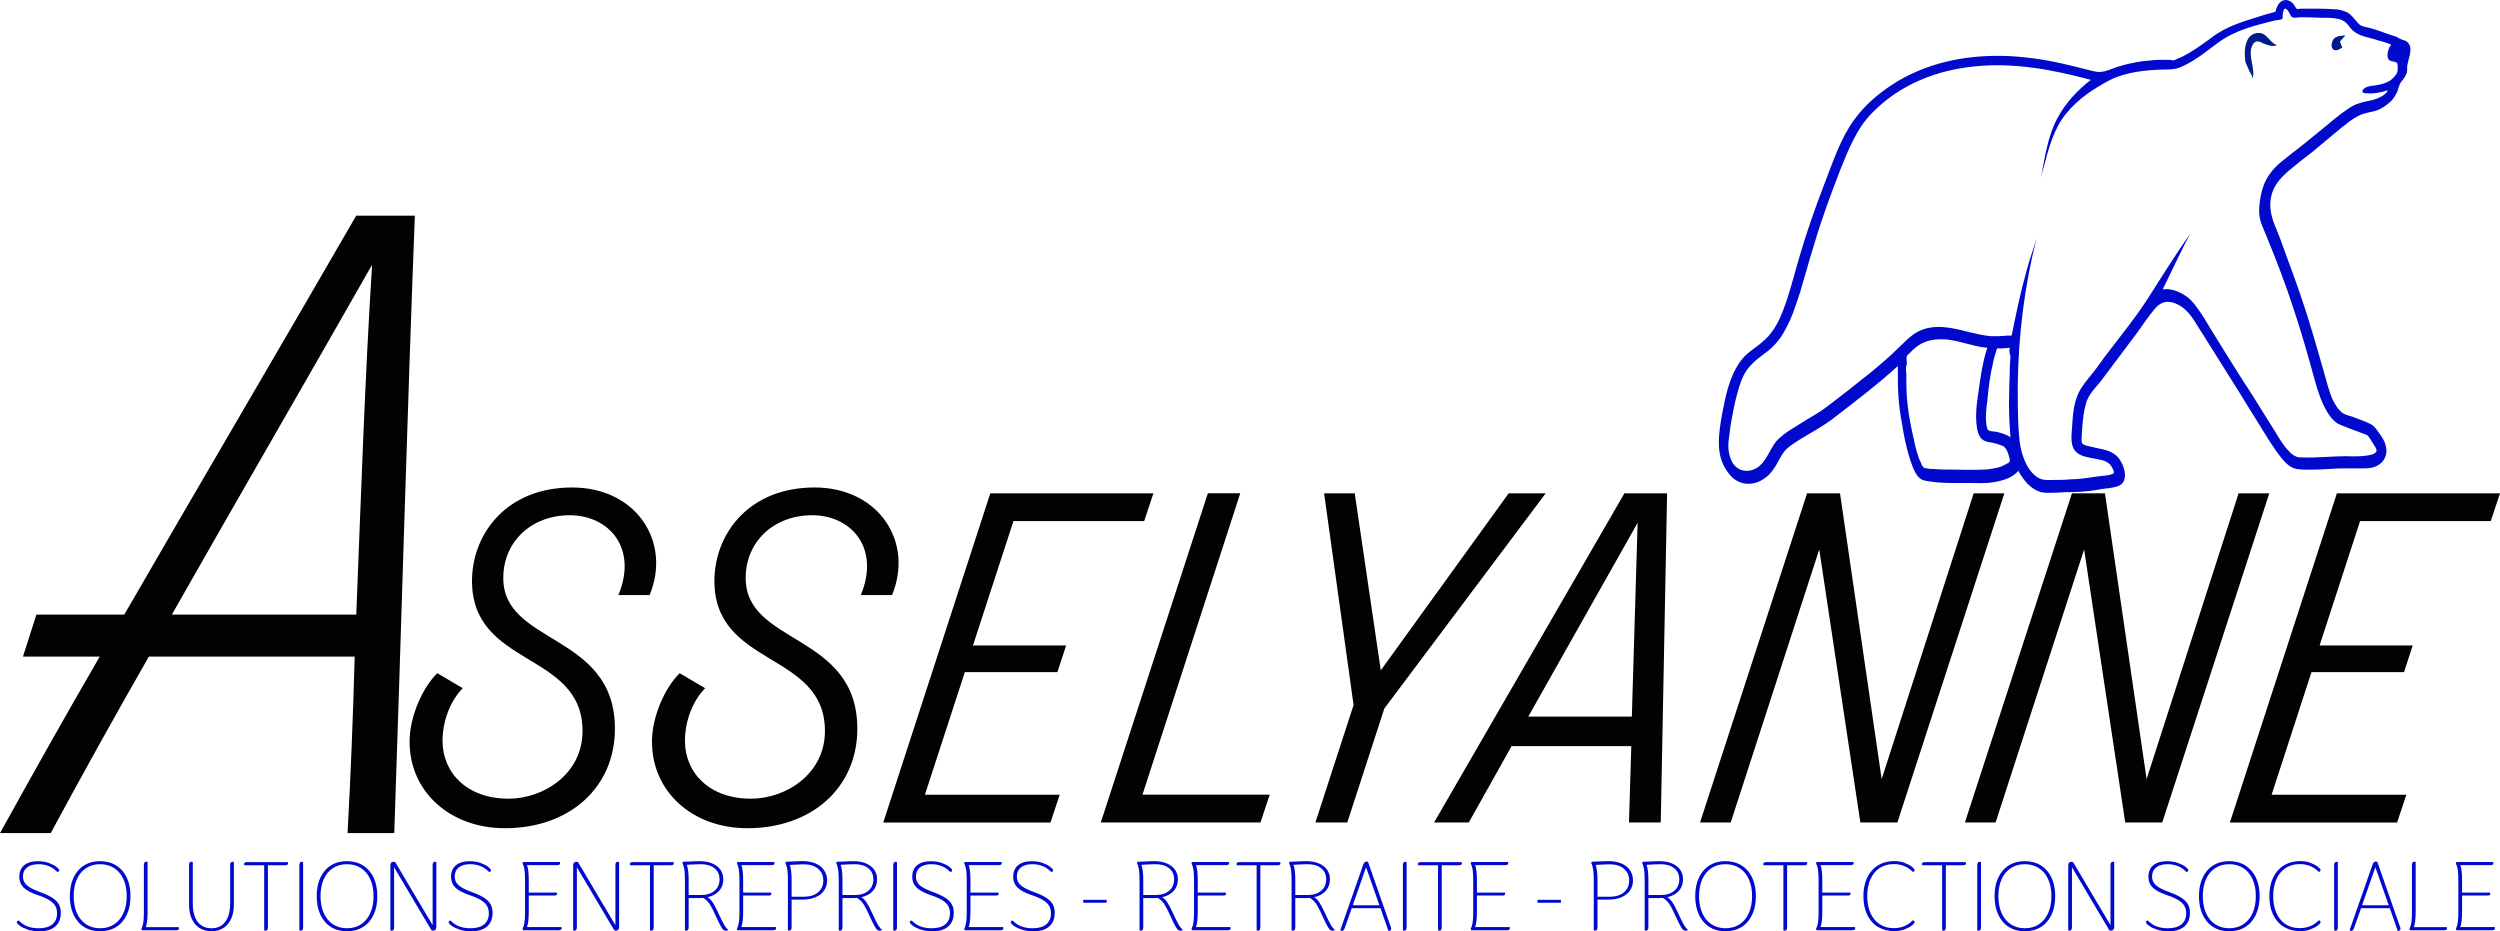 <svg xmlns="http://www.w3.org/2000/svg" id="uuid-731be0cb-02f0-4129-ada6-1305ddcb99d4" viewBox="0 0 410.58 152.95"><defs><style>.cls-1{fill:#020202;}.cls-2{fill:#0009cc;}.cls-3{fill:#001b8a;}</style></defs><path class="cls-3" d="M369.18,6.42c.5-.9,1.6-1.2,2.4-.9,.9,.4,1.5,1.7,2.4,1.9-.8,.3-1.5,0-2.3-.3-.5-.3-1.3-.6-1.7,.2-1,1.7,.6,4-.1,5.8,.2-.4-.2-1-.4-1.3-.2-.5-.5-1.1-.7-1.6-.2-1.3-.2-2.7,.4-3.8,.2-.3-.3,.5,0,0h0Z"></path><path class="cls-3" d="M382.98,7.02c.3-1.2,1.3-1.1,2.2-1.2-.2,.3-.5,.5-.7,.8-.3,.3-.1,.3,0,.7,0,.1,.2,.4,.2,.5-.2,.1-.5,.3-.8,.4-.8,.2-1.1-.5-.9-1.2h0Z"></path><path class="cls-2" d="M282.78,68.22c.6-3.1,1.2-6.3,3-8.8,1-1.5,2.5-2.2,3.7-3.3,1.2-1,2.1-2.3,2.8-3.8,1.4-3.1,2.2-6.6,3.2-10,1.2-4.1,2.6-8.1,4.1-12,1.4-3.6,2.7-7.6,4.9-10.6,2-2.8,4.6-4.8,7.2-6.4,5.8-3.4,12.2-4.4,18.5-4.1,3.3,.2,6.5,.7,9.7,1.5,1.4,.3,2.7,.7,4.1,1,1.5,.4,2.8-.5,4.3-.9,1.7-.5,3.4-.8,5-.9,.8-.1,1.6-.1,2.5-.1,.4,0,.8,0,1.2,.1,.5-.2,.9-.4,1.4-.6,1.6-.8,3-1.8,4.5-2.9,1.4-1.1,2.9-1.9,4.5-2.5s3.3-1.1,4.9-1.6c.4-.1,.8-.2,1.1-.3,.3-.1,.3,0,.4-.3,0-.2,.1-.4,.2-.6,.3-.8,1-1.2,1.6-1.1,.7,.1,1.1,.6,1.5,1.3,.2,.3,.5,.1,.8,.1h1.4c1.4,0,2.8,0,4.1,.1,.7,0,1.4,.2,2.1,.5,.7,.4,1.2,1.1,1.8,1.8,.5,.6,1.4,.6,2,.8,.4,.1,.7,.2,1,.3,.9,.3,1.7,.6,2.6,.9,.4,.1,.7,.2,1,.4,.1,.1,.2,.1,.4,.2,.4,.2,.8,.2,1.1,.5,1,1,.2,2.5,0,3.7-.1,.4,0,.9-.1,1.3-.2,.6-.5,1-.9,1.5-.4,.4-.5,1.4-.8,1.9-.4,.8-.9,1.4-1.5,1.8-.6,.5-1.3,.9-2,1.1-.8,.2-1.5,.3-2.3,.6-1.4,.6-2.7,1.7-3.9,2.7-1.4,1.2-2.8,2.3-4.2,3.5-1.3,1-2.6,2-3.9,3.1-1,.9-2.1,2-2.6,3.5-.6,1.8-.3,3.5,.3,5.1,.8,1.9,1.5,3.8,2.2,5.8,1.5,4,2.9,8,4.1,12.1,.6,2,1.2,4.1,1.8,6.2,.5,1.7,.9,3.5,1.6,5,.4,.7,.8,1.4,1.3,1.8,.5,.5,1.2,.6,1.8,.8,1,.4,2,.7,3,1.2,.7,.3,1.3,1.3,1.8,2,.9,1.3,1.3,3,.1,4.3-.8,.8-1.8,1-2.8,1h-3.6c-1.5,0-3.1,.2-4.6,.2-1.1,0-2.3,.1-3.4-.2-1.2-.4-2.2-1.8-3-2.9-.4-.6-.8-1.2-1.2-1.8-3.5-5.7-7-11.3-10.6-17-.4-.6-.8-1.3-1.2-1.9-.9-1.5-1.9-2.8-3.3-3.4-1.4-.6-2.5-.5-3.6,.8-1,1.2-1.9,2.5-2.8,3.8-1.1,1.5-2.2,2.9-3.3,4.4-.8,1.1-1.6,2.1-2.4,3.2-.9,1.3-2.4,2.5-2.8,4.2-.5,1.7-.6,3.7-.7,5.4,0,.4-.1,1,.2,1.2,.6,.4,1.4,.4,2,.6,1.3,.3,2.6,.4,3.7,1.5,.8,.9,1.7,2.9,.9,4.2-.4,.5-.9,.7-1.5,.8-.8,.2-1.7,.2-2.6,.4-1.6,.3-3.3,.4-4.9,.4-.8,0-1.6,.1-2.4,.1s-1.6,.1-2.4-.2c-1.4-.5-2.5-1.8-3.3-3.2,0-.1-.1-.1-.1-.2-1.1,1.3-2.9,1.7-4.3,1.9-1.2,.2-2.5,.1-3.7,.1-2.4,0-5,.1-7.4-.4-1.4-.3-1.9-2.1-2.4-3.5-.6-1.9-1-3.8-1.3-5.8-.3-1.5-.5-3.1-.6-4.6-.1-1.6-.1-3.3-.1-4.9-3.4,3.1-7,5.8-10.6,8.6-1.7,1.3-3.6,2.3-5.4,3.4-.9,.6-2,1.2-2.7,2.1-.5,.7-.9,1.5-1.3,2.2-.5,.8-1,1.5-1.7,2-2,1.6-4.8,1.4-6.3-1-2-2.7-1.4-6.2-.9-9.2h0Zm47.3-11.1c-.4,0-.9,.1-1.3,.1h-.6c-.3,0-.2,0-.3,.3-.2,.7-.5,1.5-.6,2.3-.5,2-.7,4-.9,6-.2,1.4-.4,3.2,0,4.6,.1,.5,1.1,.4,1.5,.5,.8,.2,1.6,.4,2.3,.9-.2-2.5-.3-5.1-.2-7.6,0-1.3,.1-2.6,.1-4,0-.6,.1-1.2,.1-1.8-.2-.3-.2-1-.1-1.3-.8,.1-.1,0,0,0h0Zm-17,4.1c0,1.7,0,3.5,.2,5.2,.2,1.9,.6,3.8,1,5.6,.3,1.4,.6,2.8,1.2,4,.1,.3,.3,.7,.5,.8,.1,.1,.4,.1,.5,.1,.4,.1,.8,.1,1.1,.1,1,.1,1.9,.1,2.9,.1,1.8,0,3.5,.1,5.3,0,.6,0,1.1-.1,1.7-.2,.5-.1,1.1-.2,1.6-.5,.3-.2,1.1-.4,1-.9-.2-.9-.5-2-1.2-2.3-.5-.2-1.1-.4-1.6-.5s-1-.1-1.5-.4c-.9-.5-1.1-1.8-1.2-2.9-.1-1.3,0-2.7,.2-4,.4-2.8,.7-5.6,1.6-8.3-2.5-.2-5-1.4-7.5-1.4-1.3,0-2.6,.2-3.8,1-.6,.4-1.2,1-1.8,1.6-.3,.3-.1,1-.1,1.4-.2,.5-.2,1-.1,1.5-.1,1.3-.1-.9,0,0h0Zm-28.4,15c1,1.3,2.6,1.4,3.9,.6,1.5-1,2-2.9,3.1-4.3,.8-.9,1.8-1.6,2.8-2.2,1.4-.9,2.9-1.8,4.4-2.7,1.2-.8,2.4-1.8,3.6-2.7,1.6-1.2,3.1-2.5,4.7-3.7,1.4-1.2,2.9-2.4,4.2-3.7,1.2-1.1,2.3-2.4,3.7-3.1,2.6-1.3,5.5-.6,8.2,.1,1.3,.3,2.5,.6,3.8,.7,.8,0,1.6,0,2.5-.1h.6c.3,0,.2-.1,.3-.5,.1-.5,.2-1,.3-1.5,.8-3.9,1.7-7.8,2.9-11.5,.3-.8,.5-1.6,.8-2.5-2,7.8-3,16-3.1,24.1,0,2.2,0,4.4,.1,6.6,.1,1.8,.2,3.6,.8,5.2,.5,1.5,1.5,3.1,2.8,3.6,.7,.3,1.5,.2,2.3,.2,.9,0,1.7,0,2.6-.1,1.6,0,3.2-.3,4.7-.5,.8-.1,1.6-.1,2.3-.4,.3-.1,.2-.3,.1-.6-.1-.3-.3-.6-.5-.9-.8-.8-1.7-.8-2.6-1s-2.1-.3-2.9-1c-1.1-.9-.9-2.6-.8-3.9,.1-1.7,.2-3.6,.8-5.2,.6-1.7,1.8-2.9,2.8-4.2,.8-1,1.5-2.1,2.3-3.1,2.2-2.9,4.5-5.7,6.5-8.8,2.3-3.6,4.6-7.3,7-10.7h0c-1.6,3-3,6.1-4.5,9.1,1.4-.2,2.9,.4,4.1,1.3,1.1,.9,1.9,2.2,2.7,3.4,.4,.7,.8,1.3,1.2,2,2,3.2,4,6.5,6.1,9.7,1.5,2.3,2.9,4.7,4.4,7,.5,.9,1.1,1.8,1.7,2.6,.5,.5,1,1.2,1.6,1.4,.3,.2,.7,.2,1.1,.2,2.4,.1,4.8-.2,7.2-.2,.4,0,5.4,.3,5-1.1-.1-.3-.3-.6-.5-.9-.3-.4-.7-1.3-1.1-1.5-1.1-.4-2.1-.8-3.2-1.2-.6-.3-1.3-.4-1.9-.9-.5-.4-1-1-1.4-1.7-.9-1.5-1.5-3.3-2-5.1-1.1-4-2.2-7.9-3.5-11.8-1.3-4-2.8-7.9-4.4-11.8-.3-.8-.7-1.6-1-2.5-.3-1-.3-1.8-.2-2.9,.2-1.9,.7-3.7,1.8-5.1,1-1.4,2.4-2.3,3.6-3.3,1.5-1.1,3-2.4,4.5-3.6,1.4-1.1,2.8-2.4,4.3-3.4,.7-.5,1.3-.9,2-1.1,.8-.3,1.6-.4,2.4-.6,.7-.2,2.1-.7,2.5-1.6-1.2,.4-2.4,.6-3.6,.5-.4,0-.9-.2-.4-.7s1.3-.5,1.9-.6c.8-.1,1.6-.3,2.3-.7,.4-.2,.7-.6,1-.9,.3-.4,.4-.6,.4-1.2,0-.2,0-.8-.1-.9-.3-.2-.7-.2-1-.3-1-.3-.5-2,0-2.7-.9-.4-1.9-.6-2.8-.9-1.4-.4-3-.6-4-2-.5-.7-1-1.1-1.8-1.3-.9-.2-1.7-.2-2.6-.2-1.6,0-3.1-.2-4.7,0-.27,0-.47-.13-.6-.4-.1-.3-.8-1.6-1.1-.9-.2,.4-.2,.9-.2,1.4,0,.2-.9,.3-1.1,.3-3.2,.8-6.7,1.6-9.5,3.7-1.4,1-2.7,2.1-4.2,3-.7,.4-1.4,.8-2.2,1.1-.8,.3-1.7,.3-2.6,.3-3,.1-6.2,.4-8.9,1.8-2.6,1.4-5.1,3-7.1,5.5-1.9,2.3-2.8,5.5-3.6,8.6-.2,.7-.4,1.4-.5,2,.6-3.3,1.1-6.8,2.6-9.7,1.4-2.7,3.4-4.8,5.6-6.5-6.3-1.7-12.8-2.9-19.2-2.2-5.9,.6-12,2.8-16.7,7.6-2.5,2.5-3.9,6-5.3,9.5-1.5,3.9-3,7.9-4.2,12-1.1,3.4-1.9,6.9-3.1,10.2-.5,1.6-1.2,3.1-2,4.5-.9,1.5-2,2.6-3.3,3.5-1.2,.9-2.3,1.8-3.1,3.2-.7,1.3-1.1,2.9-1.5,4.5-.4,1.9-.8,3.8-1,5.8-.3,1.7-.1,3.3,.7,4.5,.6,.8-.8-1.1,0,0h0Z"></path><path class="cls-1" d="M68.13,35.42c-1.3,33.8-2.21,67.6-3.38,101.4h-7.67c.52-9.49,.91-19.24,1.17-28.99H24.45c-5.59,9.75-10.92,19.37-16.12,28.99H0c5.33-9.62,10.79-19.37,16.38-28.99H3.77l2.21-6.89h14.43c12.61-21.84,25.48-43.68,38.09-65.52h9.63Zm-9.62,65.52c.78-19.5,1.43-39.13,2.6-57.46-10.79,18.98-21.97,38.22-32.89,57.46h30.29Z"></path><path class="cls-1" d="M67.26,121.87c0-4.37,2.28-9.12,4.56-11.31l4.18,2.47c-1.8,1.8-3.32,5.04-3.32,8.64,0,5.23,3.99,9.5,10.83,9.5,5.79,0,12.16-4.08,12.16-11.11,0-13.21-18.43-10.36-18.15-24.99,.19-7.7,5.89-15.01,16.44-15.01s16.34,8.93,12.73,17.67h-5.13c3.23-7.79-1.62-13.11-7.98-13.11s-10.83,4.37-10.92,10.07c-.29,11.31,18.33,9.12,18.33,24.99,0,9.69-7.5,16.34-18.05,16.34-9.12,0-15.67-6.08-15.67-14.16h-.01Z"></path><path class="cls-1" d="M107.07,121.87c0-4.37,2.28-9.12,4.56-11.31l4.18,2.47c-1.8,1.8-3.32,5.04-3.32,8.64,0,5.23,3.99,9.5,10.83,9.5,5.79,0,12.16-4.08,12.16-11.11,0-13.21-18.43-10.36-18.15-24.99,.19-7.7,5.89-15.01,16.44-15.01s16.34,8.93,12.73,17.67h-5.13c3.23-7.79-1.62-13.11-7.98-13.11s-10.83,4.37-10.92,10.07c-.29,11.31,18.33,9.12,18.33,24.99,0,9.69-7.5,16.34-18.05,16.34-9.12,0-15.67-6.08-15.67-14.16h0Z"></path><path class="cls-1" d="M187.91,85.58h-21.47l-6.65,20.43h15.3l-1.43,4.37h-15.2l-6.56,20.14h22.14l-1.52,4.56h-27.46l17.58-54.06h26.79l-1.52,4.56h0Z"></path><path class="cls-1" d="M187.63,130.51h20.9l-1.52,4.56h-26.22l17.58-54.06h5.32l-16.06,49.5Z"></path><path class="cls-1" d="M216.03,135.08l6.27-19.29-4.84-34.77h5.03l4.28,29.07,21-29.07h6.08l-26.5,35.34-6.08,18.71h-5.24Z"></path><path class="cls-1" d="M266.76,81.02h7.03l-1.04,54.06h-5.22l.38-12.54h-19.66l-7.03,12.54h-5.7l31.26-54.06s-.02,0-.02,0Zm-15.77,36.67h17.01l.95-31.83-17.96,31.83h0Z"></path><path class="cls-1" d="M324.14,81.02h5.04l-17.57,54.06h-6.08l-6.75-44.84-14.54,44.84h-5.04l17.58-54.06h5.41l6.84,46.93,15.11-46.93h0Z"></path><path class="cls-1" d="M367.65,81.02h5.04l-17.58,54.06h-6.08l-6.75-44.84-14.54,44.84h-5.04l17.58-54.06h5.42l6.84,46.93s15.11-46.93,15.11-46.93Z"></path><path class="cls-1" d="M409.07,85.58h-21.47l-6.65,20.43h15.29l-1.42,4.37h-15.2l-6.55,20.14h22.13l-1.52,4.56h-27.46l17.57-54.06h26.79l-1.52,4.56h0Z"></path><g><path class="cls-2" d="M4.56,152.67c-.55-.19-.99-.4-1.31-.64s-.48-.42-.48-.55c0-.19,.11-.29,.32-.29,.79,.84,1.87,1.26,3.25,1.26,.99,0,1.74-.21,2.26-.64,.51-.43,.77-1.04,.77-1.82,0-.47-.1-.88-.3-1.22s-.53-.65-.99-.94c-.46-.28-1.08-.56-1.87-.82-1.11-.38-1.89-.8-2.35-1.26-.46-.46-.69-1.04-.69-1.74,0-.83,.27-1.47,.8-1.91s1.29-.66,2.27-.66c.64,0,1.23,.09,1.76,.28,.53,.19,.95,.4,1.26,.64s.46,.42,.46,.55c0,.19-.11,.29-.32,.29-.38-.41-.84-.72-1.36-.94-.52-.22-1.1-.33-1.73-.33-.81,0-1.44,.18-1.88,.54s-.66,.86-.66,1.5c0,.57,.21,1.04,.64,1.42,.43,.38,1.16,.75,2.21,1.13,.83,.3,1.49,.61,1.98,.93,.49,.32,.84,.67,1.06,1.06,.22,.39,.33,.86,.33,1.4,0,.97-.3,1.72-.91,2.25s-1.48,.79-2.61,.79c-.7,0-1.33-.09-1.89-.28h-.02Z"></path><path class="cls-2" d="M13.81,152.24c-.75-.47-1.32-1.14-1.73-2.01s-.61-1.89-.61-3.06,.2-2.18,.61-3.04,.98-1.53,1.73-2,1.62-.7,2.62-.7,1.9,.24,2.65,.7c.75,.47,1.33,1.14,1.74,2s.61,1.88,.61,3.04-.2,2.2-.61,3.06c-.41,.87-.98,1.54-1.74,2.01-.75,.47-1.63,.7-2.65,.7s-1.88-.23-2.62-.7Zm4.94-.44c.66-.43,1.16-1.04,1.52-1.84,.36-.79,.54-1.72,.54-2.79s-.18-1.99-.54-2.78-.86-1.4-1.52-1.82c-.66-.43-1.43-.64-2.31-.64s-1.64,.21-2.3,.64-1.16,1.03-1.51,1.82c-.35,.79-.53,1.72-.53,2.78s.18,2,.53,2.79c.35,.79,.86,1.41,1.51,1.84,.66,.43,1.42,.65,2.3,.65s1.66-.22,2.31-.65Z"></path><path class="cls-2" d="M29.39,152.46c0,.11-.04,.19-.12,.24s-.19,.08-.34,.08h-5.62l-.1-.21c.16-.32,.27-.69,.33-1.1,.06-.42,.09-.98,.09-1.7v-7.7c0-.37,.13-.56,.4-.56,.06,0,.13,.02,.21,.06v8.19c0,1.16-.1,1.99-.29,2.5h5.39c.03,.06,.05,.13,.05,.19h0Z"></path><path class="cls-2" d="M32.78,152.42c-.55-.35-.98-.86-1.28-1.51-.3-.66-.45-1.42-.45-2.3v-6.53c0-.37,.13-.56,.4-.56,.06,0,.13,.02,.21,.06v6.77c0,1.32,.27,2.34,.8,3.04s1.29,1.06,2.27,1.06,1.74-.35,2.27-1.06c.53-.7,.8-1.72,.8-3.04v-6.27c0-.37,.13-.56,.4-.56,.06,0,.13,.02,.21,.06v7.02c0,.88-.15,1.64-.45,2.3s-.73,1.16-1.28,1.51c-.55,.35-1.21,.53-1.95,.53s-1.4-.18-1.95-.53h0Z"></path><path class="cls-2" d="M47.31,141.78c0,.11-.04,.19-.12,.24-.08,.05-.19,.08-.34,.08h-2.85v10.19c0,.37-.13,.56-.4,.56-.06,0-.13-.02-.21-.06v-10.69h-3.26c-.03-.06-.05-.13-.05-.19,0-.11,.04-.19,.12-.24,.08-.05,.19-.08,.34-.08h6.72c.03,.06,.05,.13,.05,.19Z"></path><path class="cls-2" d="M49.17,152.79v-10.7c0-.37,.13-.56,.4-.56,.06,0,.13,.02,.21,.06v10.7c0,.37-.13,.56-.4,.56-.06,0-.13-.02-.21-.06Z"></path><path class="cls-2" d="M54.35,152.24c-.75-.47-1.32-1.14-1.73-2.01s-.61-1.89-.61-3.06,.2-2.18,.61-3.04,.98-1.53,1.73-2,1.62-.7,2.62-.7,1.9,.24,2.65,.7c.75,.47,1.33,1.14,1.74,2s.61,1.88,.61,3.04-.2,2.2-.61,3.06c-.41,.87-.98,1.54-1.74,2.01-.75,.47-1.63,.7-2.65,.7s-1.88-.23-2.62-.7Zm4.94-.44c.66-.43,1.16-1.04,1.52-1.84,.36-.79,.54-1.72,.54-2.79s-.18-1.99-.54-2.78-.86-1.4-1.52-1.82c-.66-.43-1.43-.64-2.31-.64s-1.64,.21-2.3,.64-1.16,1.03-1.51,1.82c-.35,.79-.53,1.72-.53,2.78s.18,2,.53,2.79,.86,1.41,1.51,1.84c.66,.43,1.42,.65,2.3,.65s1.66-.22,2.31-.65Z"></path><path class="cls-2" d="M64.11,152.79v-10.62c0-.43,.18-.64,.53-.64,.1,0,.19,.02,.27,.06l6.14,10.35v-9.86c0-.37,.13-.56,.4-.56,.06,0,.13,.02,.21,.06v10.62c0,.43-.18,.64-.53,.64-.1,0-.19-.02-.27-.06l-6.14-10.35v9.86c0,.37-.13,.56-.4,.56-.06,0-.13-.02-.21-.06Z"></path><path class="cls-2" d="M75.47,152.67c-.55-.19-.99-.4-1.31-.64s-.48-.42-.48-.55c0-.19,.11-.29,.32-.29,.79,.84,1.87,1.26,3.25,1.26,.99,0,1.74-.21,2.26-.64,.51-.43,.77-1.04,.77-1.82,0-.47-.1-.88-.3-1.22-.2-.34-.53-.65-.99-.94-.46-.28-1.08-.56-1.87-.82-1.11-.38-1.89-.8-2.35-1.26-.46-.46-.69-1.04-.69-1.74,0-.83,.27-1.47,.8-1.91,.53-.44,1.29-.66,2.27-.66,.64,0,1.23,.09,1.76,.28s.95,.4,1.26,.64c.31,.24,.46,.42,.46,.55,0,.19-.11,.29-.32,.29-.38-.41-.84-.72-1.36-.94-.52-.22-1.1-.33-1.73-.33-.81,0-1.44,.18-1.88,.54-.44,.36-.66,.86-.66,1.5,0,.57,.21,1.04,.64,1.42s1.16,.75,2.21,1.13c.83,.3,1.49,.61,1.98,.93,.49,.32,.84,.67,1.06,1.06s.33,.86,.33,1.4c0,.97-.3,1.72-.91,2.25s-1.48,.79-2.61,.79c-.7,0-1.33-.09-1.89-.28h-.02Z"></path><path class="cls-2" d="M92.24,152.46c0,.11-.04,.19-.12,.24s-.19,.08-.34,.08h-5.87l-.1-.21c.16-.32,.27-.69,.33-1.1,.06-.42,.09-.98,.09-1.7v-5.22c0-.71-.03-1.27-.09-1.68-.06-.41-.17-.77-.33-1.09l.1-.21h6.03c.03,.06,.05,.13,.05,.19,0,.11-.04,.19-.12,.24s-.19,.08-.34,.08h-4.98c.19,.5,.29,1.32,.29,2.46v2.05h4.59c.03,.06,.05,.13,.05,.19,0,.2-.15,.3-.46,.3h-4.18v2.67c0,1.16-.1,1.99-.29,2.5h5.65c.03,.06,.05,.13,.05,.19v.02h-.01Z"></path><path class="cls-2" d="M94.13,152.79v-10.62c0-.43,.18-.64,.53-.64,.1,0,.19,.02,.27,.06l6.14,10.35v-9.86c0-.37,.13-.56,.4-.56,.06,0,.13,.02,.21,.06v10.62c0,.43-.18,.64-.53,.64-.1,0-.19-.02-.27-.06l-6.14-10.35v9.86c0,.37-.13,.56-.4,.56-.06,0-.13-.02-.21-.06Z"></path><path class="cls-2" d="M110.67,141.78c0,.11-.04,.19-.12,.24s-.19,.08-.34,.08h-2.85v10.19c0,.37-.13,.56-.4,.56-.06,0-.13-.02-.21-.06v-10.69h-3.26c-.03-.06-.05-.13-.05-.19,0-.11,.04-.19,.12-.24s.19-.08,.34-.08h6.72c.03,.06,.05,.13,.05,.19Z"></path><path class="cls-2" d="M118.98,151.97c.22,.36,.42,.6,.6,.7v.1c-.13,.05-.26,.08-.4,.08-.15,0-.28-.05-.4-.16s-.27-.34-.47-.7c-.2-.36-.47-.91-.81-1.67-.39-.89-.74-1.53-1.02-1.94-.29-.41-.63-.72-1.02-.92-.26,.02-.45,.03-.58,.03h-1.78v4.8c0,.37-.13,.56-.4,.56-.06,0-.13-.02-.21-.06v-8.22c0-.71-.03-1.29-.09-1.71s-.17-.8-.33-1.12l.1-.21c.43,0,.86-.02,1.31-.05,.14,0,.35-.02,.63-.03s.54-.02,.76-.02c1.19,0,2.15,.27,2.86,.81s1.06,1.27,1.06,2.18c0,.75-.23,1.38-.69,1.89s-1.09,.86-1.9,1.04c.31,.18,.59,.47,.86,.86,.26,.39,.58,1,.95,1.82,.43,.93,.75,1.57,.97,1.94h0Zm-5.88-7.41v2.43h2.03c.93,0,1.67-.23,2.22-.7,.55-.46,.82-1.09,.82-1.88s-.27-1.36-.82-1.81-1.29-.67-2.22-.67c-.28,0-.54,0-.78,.02-.25,0-.46,.02-.64,.03-.34,.03-.65,.05-.91,.05,.2,.53,.3,1.38,.3,2.53Z"></path><path class="cls-2" d="M127.45,152.46c0,.11-.04,.19-.12,.24s-.19,.08-.34,.08h-5.87l-.1-.21c.16-.32,.27-.69,.33-1.1,.06-.42,.09-.98,.09-1.7v-5.22c0-.71-.03-1.27-.09-1.68-.06-.41-.17-.77-.33-1.09l.1-.21h6.03c.03,.06,.05,.13,.05,.19,0,.11-.04,.19-.12,.24s-.19,.08-.34,.08h-4.98c.19,.5,.29,1.32,.29,2.46v2.05h4.59c.03,.06,.05,.13,.05,.19,0,.2-.15,.3-.46,.3h-4.18v2.67c0,1.16-.1,1.99-.29,2.5h5.65c.03,.06,.05,.13,.05,.19v.02h-.01Z"></path><path class="cls-2" d="M133.93,141.81c.61,.26,1.08,.62,1.41,1.1,.33,.48,.5,1.04,.5,1.68s-.17,1.2-.5,1.67-.8,.84-1.41,1.1-1.32,.38-2.14,.38h-1.78v4.54c0,.37-.13,.56-.4,.56-.06,0-.13-.02-.21-.06v-8.22c0-.71-.03-1.29-.09-1.71s-.17-.8-.33-1.12l.1-.21c.43,0,.86-.02,1.31-.05,.14,0,.35-.02,.63-.03s.54-.02,.76-.02c.82,0,1.54,.13,2.14,.38h0Zm.42,4.74c.57-.48,.86-1.12,.86-1.94s-.29-1.46-.86-1.94-1.34-.72-2.31-.72c-.28,0-.54,0-.78,.02-.25,0-.46,.02-.64,.03-.34,.03-.65,.05-.91,.05,.2,.53,.3,1.38,.3,2.53v2.69h2.03c.97,0,1.74-.24,2.31-.72Z"></path><path class="cls-2" d="M144.24,151.97c.22,.36,.42,.6,.6,.7v.1c-.13,.05-.26,.08-.4,.08-.15,0-.28-.05-.4-.16s-.27-.34-.47-.7-.47-.91-.81-1.67c-.39-.89-.74-1.53-1.02-1.94-.29-.41-.63-.72-1.02-.92-.26,.02-.45,.03-.58,.03h-1.78v4.8c0,.37-.13,.56-.4,.56-.06,0-.13-.02-.21-.06v-8.22c0-.71-.03-1.29-.09-1.71s-.17-.8-.33-1.12l.1-.21c.43,0,.86-.02,1.31-.05,.14,0,.35-.02,.63-.03s.54-.02,.76-.02c1.19,0,2.15,.27,2.86,.81s1.06,1.27,1.06,2.18c0,.75-.23,1.38-.69,1.89s-1.09,.86-1.9,1.04c.31,.18,.59,.47,.86,.86,.26,.39,.58,1,.95,1.82,.43,.93,.75,1.57,.97,1.94h0Zm-5.88-7.41v2.43h2.03c.93,0,1.67-.23,2.22-.7,.55-.46,.82-1.09,.82-1.88s-.27-1.36-.82-1.81-1.29-.67-2.22-.67c-.28,0-.54,0-.78,.02-.25,0-.46,.02-.64,.03-.34,.03-.65,.05-.91,.05,.2,.53,.3,1.38,.3,2.53Z"></path><path class="cls-2" d="M146.7,152.79v-10.7c0-.37,.13-.56,.4-.56,.06,0,.13,.02,.21,.06v10.7c0,.37-.13,.56-.4,.56-.06,0-.13-.02-.21-.06Z"></path><path class="cls-2" d="M151.21,152.67c-.55-.19-.99-.4-1.31-.64-.32-.24-.48-.42-.48-.55,0-.19,.11-.29,.32-.29,.79,.84,1.87,1.26,3.25,1.26,.99,0,1.74-.21,2.26-.64,.51-.43,.77-1.04,.77-1.82,0-.47-.1-.88-.3-1.22s-.53-.65-.99-.94c-.46-.28-1.08-.56-1.87-.82-1.11-.38-1.89-.8-2.35-1.26-.46-.46-.69-1.04-.69-1.74,0-.83,.27-1.47,.8-1.91s1.29-.66,2.27-.66c.64,0,1.23,.09,1.76,.28s.95,.4,1.26,.64,.46,.42,.46,.55c0,.19-.11,.29-.32,.29-.38-.41-.84-.72-1.36-.94s-1.1-.33-1.73-.33c-.81,0-1.44,.18-1.88,.54s-.66,.86-.66,1.5c0,.57,.21,1.04,.64,1.42s1.16,.75,2.21,1.13c.83,.3,1.49,.61,1.98,.93,.49,.32,.84,.67,1.06,1.06s.33,.86,.33,1.4c0,.97-.3,1.72-.91,2.25s-1.48,.79-2.61,.79c-.7,0-1.33-.09-1.89-.28h-.02Z"></path><path class="cls-2" d="M164.78,152.46c0,.11-.04,.19-.12,.24s-.19,.08-.34,.08h-5.87l-.1-.21c.16-.32,.27-.69,.33-1.1,.06-.42,.09-.98,.09-1.7v-5.22c0-.71-.03-1.27-.09-1.68-.06-.41-.17-.77-.33-1.09l.1-.21h6.03c.03,.06,.05,.13,.05,.19,0,.11-.04,.19-.12,.24s-.19,.08-.34,.08h-4.98c.19,.5,.29,1.32,.29,2.46v2.05h4.59c.03,.06,.05,.13,.05,.19,0,.2-.15,.3-.46,.3h-4.18v2.67c0,1.16-.1,1.99-.29,2.5h5.65c.03,.06,.05,.13,.05,.19v.02h-.01Z"></path><path class="cls-2" d="M167.79,152.67c-.55-.19-.99-.4-1.31-.64-.32-.24-.48-.42-.48-.55,0-.19,.11-.29,.32-.29,.79,.84,1.87,1.26,3.25,1.26,.99,0,1.74-.21,2.26-.64,.51-.43,.77-1.04,.77-1.82,0-.47-.1-.88-.3-1.22s-.53-.65-.99-.94c-.46-.28-1.08-.56-1.87-.82-1.11-.38-1.89-.8-2.35-1.26-.46-.46-.69-1.04-.69-1.74,0-.83,.27-1.47,.8-1.91s1.29-.66,2.27-.66c.64,0,1.23,.09,1.76,.28s.95,.4,1.26,.64,.46,.42,.46,.55c0,.19-.11,.29-.32,.29-.38-.41-.84-.72-1.36-.94s-1.1-.33-1.73-.33c-.81,0-1.44,.18-1.88,.54s-.66,.86-.66,1.5c0,.57,.21,1.04,.64,1.42s1.16,.75,2.21,1.13c.83,.3,1.49,.61,1.98,.93,.49,.32,.84,.67,1.06,1.06s.33,.86,.33,1.4c0,.97-.3,1.72-.91,2.25s-1.48,.79-2.61,.79c-.7,0-1.33-.09-1.89-.28h-.02Z"></path><path class="cls-2" d="M177.9,147.78h3.84v.48h-3.84v-.48Z"></path><path class="cls-2" d="M193.64,151.97c.22,.36,.42,.6,.6,.7v.1c-.13,.05-.26,.08-.4,.08-.15,0-.28-.05-.4-.16s-.27-.34-.47-.7-.47-.91-.81-1.67c-.39-.89-.74-1.53-1.02-1.94-.29-.41-.63-.72-1.02-.92-.26,.02-.45,.03-.58,.03h-1.78v4.8c0,.37-.13,.56-.4,.56-.06,0-.13-.02-.21-.06v-8.22c0-.71-.03-1.29-.09-1.71s-.17-.8-.33-1.12l.1-.21c.43,0,.86-.02,1.31-.05,.14,0,.35-.02,.63-.03s.54-.02,.76-.02c1.19,0,2.15,.27,2.86,.81s1.06,1.27,1.06,2.18c0,.75-.23,1.38-.69,1.89s-1.09,.86-1.9,1.04c.31,.18,.59,.47,.86,.86,.26,.39,.58,1,.95,1.82,.43,.93,.75,1.57,.97,1.94h0Zm-5.88-7.41v2.43h2.03c.93,0,1.67-.23,2.22-.7,.55-.46,.82-1.09,.82-1.88s-.27-1.36-.82-1.81-1.29-.67-2.22-.67c-.28,0-.54,0-.78,.02-.25,0-.46,.02-.64,.03-.34,.03-.65,.05-.91,.05,.2,.53,.3,1.38,.3,2.53Z"></path><path class="cls-2" d="M202.11,152.46c0,.11-.04,.19-.12,.24s-.19,.08-.34,.08h-5.87l-.1-.21c.16-.32,.27-.69,.33-1.1,.06-.42,.09-.98,.09-1.7v-5.22c0-.71-.03-1.27-.09-1.68-.06-.41-.17-.77-.33-1.09l.1-.21h6.03c.03,.06,.05,.13,.05,.19,0,.11-.04,.19-.12,.24s-.19,.08-.34,.08h-4.98c.19,.5,.29,1.32,.29,2.46v2.05h4.59c.03,.06,.05,.13,.05,.19,0,.2-.15,.3-.46,.3h-4.18v2.67c0,1.16-.1,1.99-.29,2.5h5.65c.03,.06,.05,.13,.05,.19v.02h-.01Z"></path><path class="cls-2" d="M210.3,141.78c0,.11-.04,.19-.12,.24s-.2,.08-.34,.08h-2.85v10.19c0,.37-.13,.56-.4,.56-.06,0-.13-.02-.21-.06v-10.69h-3.26c-.03-.06-.05-.13-.05-.19,0-.11,.04-.19,.12-.24s.19-.08,.34-.08h6.72c.03,.06,.05,.13,.05,.19Z"></path><path class="cls-2" d="M218.61,151.97c.22,.36,.42,.6,.6,.7v.1c-.13,.05-.26,.08-.4,.08-.15,0-.28-.05-.4-.16s-.27-.34-.47-.7-.47-.91-.81-1.67c-.39-.89-.74-1.53-1.02-1.94-.29-.41-.63-.72-1.02-.92-.26,.02-.45,.03-.58,.03h-1.78v4.8c0,.37-.13,.56-.4,.56-.06,0-.13-.02-.21-.06v-8.22c0-.71-.03-1.29-.09-1.71s-.17-.8-.33-1.12l.1-.21c.43,0,.86-.02,1.31-.05,.14,0,.35-.02,.63-.03s.54-.02,.76-.02c1.19,0,2.15,.27,2.86,.81s1.06,1.27,1.06,2.18c0,.75-.23,1.38-.69,1.89s-1.09,.86-1.9,1.04c.31,.18,.59,.47,.86,.86,.26,.39,.58,1,.95,1.82,.43,.93,.75,1.57,.97,1.94h0Zm-5.88-7.41v2.43h2.03c.93,0,1.67-.23,2.22-.7,.55-.46,.82-1.09,.82-1.88s-.27-1.36-.82-1.81-1.29-.67-2.22-.67c-.28,0-.54,0-.78,.02-.25,0-.46,.02-.64,.03-.34,.03-.65,.05-.91,.05,.2,.53,.3,1.38,.3,2.53Z"></path><path class="cls-2" d="M220.11,152.79l3.76-10.74c.07-.2,.15-.35,.24-.43,.09-.08,.19-.13,.32-.13,.08,0,.17,.02,.24,.05l3.76,10.75c.03,.1,.05,.18,.05,.26,0,.22-.15,.34-.45,.34l-1.31-3.73h-4.72l-1.15,3.26c-.11,.31-.26,.46-.45,.46-.1,0-.19-.03-.29-.1h0Zm6.43-4.12l-2.19-6.24-2.18,6.24h4.37Z"></path><path class="cls-2" d="M230.4,152.79v-10.7c0-.37,.13-.56,.4-.56,.06,0,.13,.02,.21,.06v10.7c0,.37-.13,.56-.4,.56-.06,0-.13-.02-.21-.06Z"></path><path class="cls-2" d="M240.09,141.78c0,.11-.04,.19-.12,.24s-.2,.08-.34,.08h-2.85v10.19c0,.37-.13,.56-.4,.56-.06,0-.13-.02-.21-.06v-10.69h-3.26c-.03-.06-.05-.13-.05-.19,0-.11,.04-.19,.12-.24s.19-.08,.34-.08h6.72c.03,.06,.05,.13,.05,.19Z"></path><path class="cls-2" d="M247.96,152.46c0,.11-.04,.19-.12,.24s-.19,.08-.34,.08h-5.87l-.1-.21c.16-.32,.27-.69,.33-1.1,.06-.42,.09-.98,.09-1.7v-5.22c0-.71-.03-1.27-.09-1.68-.06-.41-.17-.77-.33-1.09l.1-.21h6.03c.03,.06,.05,.13,.05,.19,0,.11-.04,.19-.12,.24s-.19,.08-.34,.08h-4.98c.19,.5,.29,1.32,.29,2.46v2.05h4.59c.03,.06,.05,.13,.05,.19,0,.2-.16,.3-.46,.3h-4.18v2.67c0,1.16-.1,1.99-.29,2.5h5.65c.03,.06,.05,.13,.05,.19v.02h-.01Z"></path><path class="cls-2" d="M252.51,147.78h3.84v.48h-3.84v-.48h0Z"></path><path class="cls-2" d="M266.28,141.81c.61,.26,1.08,.62,1.41,1.1,.33,.48,.5,1.04,.5,1.68s-.17,1.2-.5,1.67-.8,.84-1.41,1.1c-.61,.26-1.32,.38-2.14,.38h-1.78v4.54c0,.37-.13,.56-.4,.56-.06,0-.13-.02-.21-.06v-8.22c0-.71-.03-1.29-.09-1.71s-.17-.8-.33-1.12l.1-.21c.43,0,.86-.02,1.31-.05,.14,0,.35-.02,.63-.03s.54-.02,.76-.02c.82,0,1.54,.13,2.14,.38h0Zm.42,4.74c.57-.48,.86-1.12,.86-1.94s-.29-1.46-.86-1.94c-.57-.48-1.34-.72-2.31-.72-.28,0-.54,0-.78,.02s-.46,.02-.64,.03c-.34,.03-.65,.05-.91,.05,.2,.53,.3,1.38,.3,2.53v2.69h2.03c.97,0,1.74-.24,2.31-.72h0Z"></path><path class="cls-2" d="M276.6,151.97c.22,.36,.42,.6,.6,.7v.1c-.13,.05-.26,.08-.4,.08-.15,0-.28-.05-.4-.16s-.28-.34-.47-.7-.47-.91-.81-1.67c-.39-.89-.74-1.53-1.02-1.94-.29-.41-.63-.72-1.02-.92-.26,.02-.45,.03-.58,.03h-1.78v4.8c0,.37-.13,.56-.4,.56-.06,0-.13-.02-.21-.06v-8.22c0-.71-.03-1.29-.09-1.71s-.17-.8-.33-1.12l.1-.21c.43,0,.86-.02,1.31-.05,.14,0,.35-.02,.63-.03s.54-.02,.76-.02c1.19,0,2.15,.27,2.86,.81s1.06,1.27,1.06,2.18c0,.75-.23,1.38-.69,1.89s-1.09,.86-1.9,1.04c.31,.18,.59,.47,.86,.86,.26,.39,.58,1,.95,1.82,.43,.93,.75,1.57,.97,1.94h0Zm-5.88-7.41v2.43h2.03c.93,0,1.67-.23,2.22-.7,.55-.46,.82-1.09,.82-1.88s-.27-1.36-.82-1.81c-.55-.45-1.29-.67-2.22-.67-.28,0-.54,0-.78,.02s-.46,.02-.64,.03c-.34,.03-.65,.05-.91,.05,.2,.53,.3,1.38,.3,2.53h0Z"></path><path class="cls-2" d="M280.75,152.24c-.75-.47-1.32-1.14-1.73-2.01s-.61-1.89-.61-3.06,.2-2.18,.61-3.04c.41-.86,.98-1.53,1.73-2s1.62-.7,2.62-.7,1.9,.24,2.65,.7c.75,.47,1.33,1.14,1.74,2s.61,1.88,.61,3.04-.2,2.2-.61,3.06-.98,1.54-1.74,2.01-1.63,.7-2.65,.7-1.88-.23-2.62-.7Zm4.94-.44c.66-.43,1.16-1.04,1.52-1.84,.36-.79,.54-1.72,.54-2.79s-.18-1.99-.54-2.78c-.36-.79-.86-1.4-1.52-1.82-.66-.43-1.43-.64-2.31-.64s-1.64,.21-2.3,.64-1.16,1.03-1.51,1.82c-.35,.79-.53,1.72-.53,2.78s.18,2,.53,2.79,.86,1.41,1.51,1.84c.66,.43,1.42,.65,2.3,.65s1.66-.22,2.31-.65Z"></path><path class="cls-2" d="M296.81,141.78c0,.11-.04,.19-.12,.24s-.2,.08-.34,.08h-2.85v10.19c0,.37-.13,.56-.4,.56-.06,0-.13-.02-.21-.06v-10.69h-3.26c-.03-.06-.05-.13-.05-.19,0-.11,.04-.19,.12-.24s.19-.08,.34-.08h6.72c.03,.06,.05,.13,.05,.19Z"></path><path class="cls-2" d="M304.68,152.46c0,.11-.04,.19-.12,.24s-.19,.08-.34,.08h-5.87l-.1-.21c.16-.32,.27-.69,.33-1.1,.06-.42,.09-.98,.09-1.7v-5.22c0-.71-.03-1.27-.09-1.68-.06-.41-.17-.77-.33-1.09l.1-.21h6.03c.03,.06,.05,.13,.05,.19,0,.11-.04,.19-.12,.24s-.2,.08-.34,.08h-4.98c.19,.5,.29,1.32,.29,2.46v2.05h4.59c.03,.06,.05,.13,.05,.19,0,.2-.16,.3-.46,.3h-4.18v2.67c0,1.16-.1,1.99-.29,2.5h5.65c.03,.06,.05,.13,.05,.19v.02h0Z"></path><path class="cls-2" d="M308.43,152.24c-.77-.47-1.36-1.14-1.78-2.01s-.62-1.89-.62-3.05,.21-2.18,.62-3.05c.42-.87,1.01-1.54,1.78-2.01s1.66-.7,2.69-.7c.59,0,1.13,.09,1.64,.28s.91,.4,1.22,.64c.3,.24,.46,.42,.46,.55,0,.19-.11,.29-.32,.29-.38-.41-.84-.72-1.37-.94s-1.11-.33-1.75-.33c-.88,0-1.64,.22-2.3,.65-.66,.43-1.16,1.04-1.51,1.83-.35,.79-.53,1.72-.53,2.78s.18,1.99,.53,2.78,.86,1.4,1.51,1.83c.66,.43,1.42,.65,2.3,.65,.64,0,1.22-.11,1.75-.33s.98-.53,1.37-.94c.21,0,.32,.1,.32,.29,0,.13-.15,.31-.46,.55s-.71,.45-1.22,.64-1.05,.28-1.64,.28c-1.02,0-1.92-.23-2.69-.7v.02h0Z"></path><path class="cls-2" d="M322.88,141.78c0,.11-.04,.19-.12,.24s-.2,.08-.34,.08h-2.85v10.19c0,.37-.13,.56-.4,.56-.06,0-.13-.02-.21-.06v-10.69h-3.26c-.03-.06-.05-.13-.05-.19,0-.11,.04-.19,.12-.24s.19-.08,.34-.08h6.72c.03,.06,.05,.13,.05,.19Z"></path><path class="cls-2" d="M324.73,152.79v-10.7c0-.37,.13-.56,.4-.56,.06,0,.13,.02,.21,.06v10.7c0,.37-.13,.56-.4,.56-.06,0-.13-.02-.21-.06Z"></path><path class="cls-2" d="M329.91,152.24c-.75-.47-1.32-1.14-1.73-2.01s-.61-1.89-.61-3.06,.2-2.18,.61-3.04c.41-.86,.98-1.53,1.73-2s1.62-.7,2.62-.7,1.9,.24,2.65,.7c.75,.47,1.33,1.14,1.74,2s.61,1.88,.61,3.04-.2,2.2-.61,3.06-.98,1.54-1.74,2.01-1.63,.7-2.65,.7-1.88-.23-2.62-.7Zm4.94-.44c.66-.43,1.16-1.04,1.52-1.84,.36-.79,.54-1.72,.54-2.79s-.18-1.99-.54-2.78c-.36-.79-.86-1.4-1.52-1.82-.66-.43-1.43-.64-2.31-.64s-1.64,.21-2.3,.64-1.16,1.03-1.51,1.82c-.35,.79-.53,1.72-.53,2.78s.18,2,.53,2.79,.86,1.41,1.51,1.84c.66,.43,1.42,.65,2.3,.65s1.66-.22,2.31-.65Z"></path><path class="cls-2" d="M339.67,152.79v-10.62c0-.43,.18-.64,.53-.64,.1,0,.19,.02,.27,.06l6.14,10.35v-9.86c0-.37,.13-.56,.4-.56,.06,0,.13,.02,.21,.06v10.62c0,.43-.18,.64-.53,.64-.1,0-.19-.02-.27-.06l-6.14-10.35v9.86c0,.37-.13,.56-.4,.56-.06,0-.13-.02-.21-.06Z"></path><path class="cls-2" d="M354.23,152.67c-.55-.19-.99-.4-1.31-.64s-.48-.42-.48-.55c0-.19,.11-.29,.32-.29,.79,.84,1.87,1.26,3.25,1.26,.99,0,1.74-.21,2.26-.64s.77-1.04,.77-1.82c0-.47-.1-.88-.3-1.22-.2-.34-.53-.65-.99-.94-.46-.28-1.08-.56-1.87-.82-1.11-.38-1.89-.8-2.35-1.26-.46-.46-.69-1.04-.69-1.74,0-.83,.27-1.47,.8-1.91s1.29-.66,2.27-.66c.64,0,1.23,.09,1.76,.28s.96,.4,1.26,.64c.31,.24,.46,.42,.46,.55,0,.19-.11,.29-.32,.29-.38-.41-.84-.72-1.36-.94s-1.1-.33-1.73-.33c-.81,0-1.44,.18-1.88,.54s-.66,.86-.66,1.5c0,.57,.21,1.04,.64,1.42,.43,.38,1.16,.75,2.21,1.13,.83,.3,1.49,.61,1.98,.93,.49,.32,.84,.67,1.06,1.06s.33,.86,.33,1.4c0,.97-.3,1.72-.91,2.25s-1.48,.79-2.61,.79c-.7,0-1.33-.09-1.89-.28h-.02Z"></path><path class="cls-2" d="M363.48,152.24c-.75-.47-1.32-1.14-1.73-2.01s-.61-1.89-.61-3.06,.2-2.18,.61-3.04c.41-.86,.98-1.53,1.73-2s1.62-.7,2.62-.7,1.9,.24,2.65,.7c.75,.47,1.33,1.14,1.74,2s.61,1.88,.61,3.04-.2,2.2-.61,3.06-.98,1.54-1.74,2.01-1.63,.7-2.65,.7-1.88-.23-2.62-.7Zm4.94-.44c.66-.43,1.16-1.04,1.52-1.84,.36-.79,.54-1.72,.54-2.79s-.18-1.99-.54-2.78c-.36-.79-.86-1.4-1.52-1.82-.66-.43-1.43-.64-2.31-.64s-1.64,.21-2.3,.64-1.16,1.03-1.51,1.82c-.35,.79-.53,1.72-.53,2.78s.18,2,.53,2.79,.86,1.41,1.51,1.84c.66,.43,1.42,.65,2.3,.65s1.66-.22,2.31-.65Z"></path><path class="cls-2" d="M375.1,152.24c-.77-.47-1.36-1.14-1.78-2.01s-.62-1.89-.62-3.05,.21-2.18,.62-3.05c.42-.87,1.01-1.54,1.78-2.01s1.66-.7,2.69-.7c.59,0,1.13,.09,1.64,.28s.91,.4,1.22,.64c.3,.24,.46,.42,.46,.55,0,.19-.11,.29-.32,.29-.38-.41-.84-.72-1.37-.94s-1.11-.33-1.75-.33c-.88,0-1.64,.22-2.3,.65-.66,.43-1.16,1.04-1.51,1.83-.35,.79-.53,1.72-.53,2.78s.18,1.99,.53,2.78,.86,1.4,1.51,1.83c.66,.43,1.42,.65,2.3,.65,.64,0,1.22-.11,1.75-.33s.98-.53,1.37-.94c.21,0,.32,.1,.32,.29,0,.13-.15,.31-.46,.55s-.71,.45-1.22,.64-1.05,.28-1.64,.28c-1.02,0-1.92-.23-2.69-.7v.02h0Z"></path><path class="cls-2" d="M383.34,152.79v-10.7c0-.37,.13-.56,.4-.56,.06,0,.13,.02,.21,.06v10.7c0,.37-.13,.56-.4,.56-.06,0-.13-.02-.21-.06Z"></path><path class="cls-2" d="M385.87,152.79l3.76-10.74c.07-.2,.15-.35,.24-.43s.19-.13,.32-.13c.08,0,.17,.02,.24,.05l3.76,10.75c.03,.1,.05,.18,.05,.26,0,.22-.15,.34-.45,.34l-1.31-3.73h-4.72l-1.15,3.26c-.11,.31-.26,.46-.45,.46-.1,0-.19-.03-.29-.1h0Zm6.43-4.12l-2.19-6.24-2.18,6.24h4.37Z"></path><path class="cls-2" d="M401.88,152.46c0,.11-.04,.19-.12,.24s-.19,.08-.34,.08h-5.62l-.1-.21c.16-.32,.27-.69,.33-1.1,.06-.42,.09-.98,.09-1.7v-7.7c0-.37,.13-.56,.4-.56,.06,0,.13,.02,.21,.06v8.19c0,1.16-.1,1.99-.29,2.5h5.39c.03,.06,.05,.13,.05,.19h0Z"></path><path class="cls-2" d="M409.75,152.46c0,.11-.04,.19-.12,.24s-.19,.08-.34,.08h-5.87l-.1-.21c.16-.32,.27-.69,.33-1.1,.06-.42,.09-.98,.09-1.7v-5.22c0-.71-.03-1.27-.09-1.68-.06-.41-.17-.77-.33-1.09l.1-.21h6.03c.03,.06,.05,.13,.05,.19,0,.11-.04,.19-.12,.24s-.2,.08-.34,.08h-4.98c.19,.5,.29,1.32,.29,2.46v2.05h4.59c.03,.06,.05,.13,.05,.19,0,.2-.16,.3-.46,.3h-4.18v2.67c0,1.16-.1,1.99-.29,2.5h5.65c.03,.06,.05,.13,.05,.19v.02h0Z"></path></g></svg>